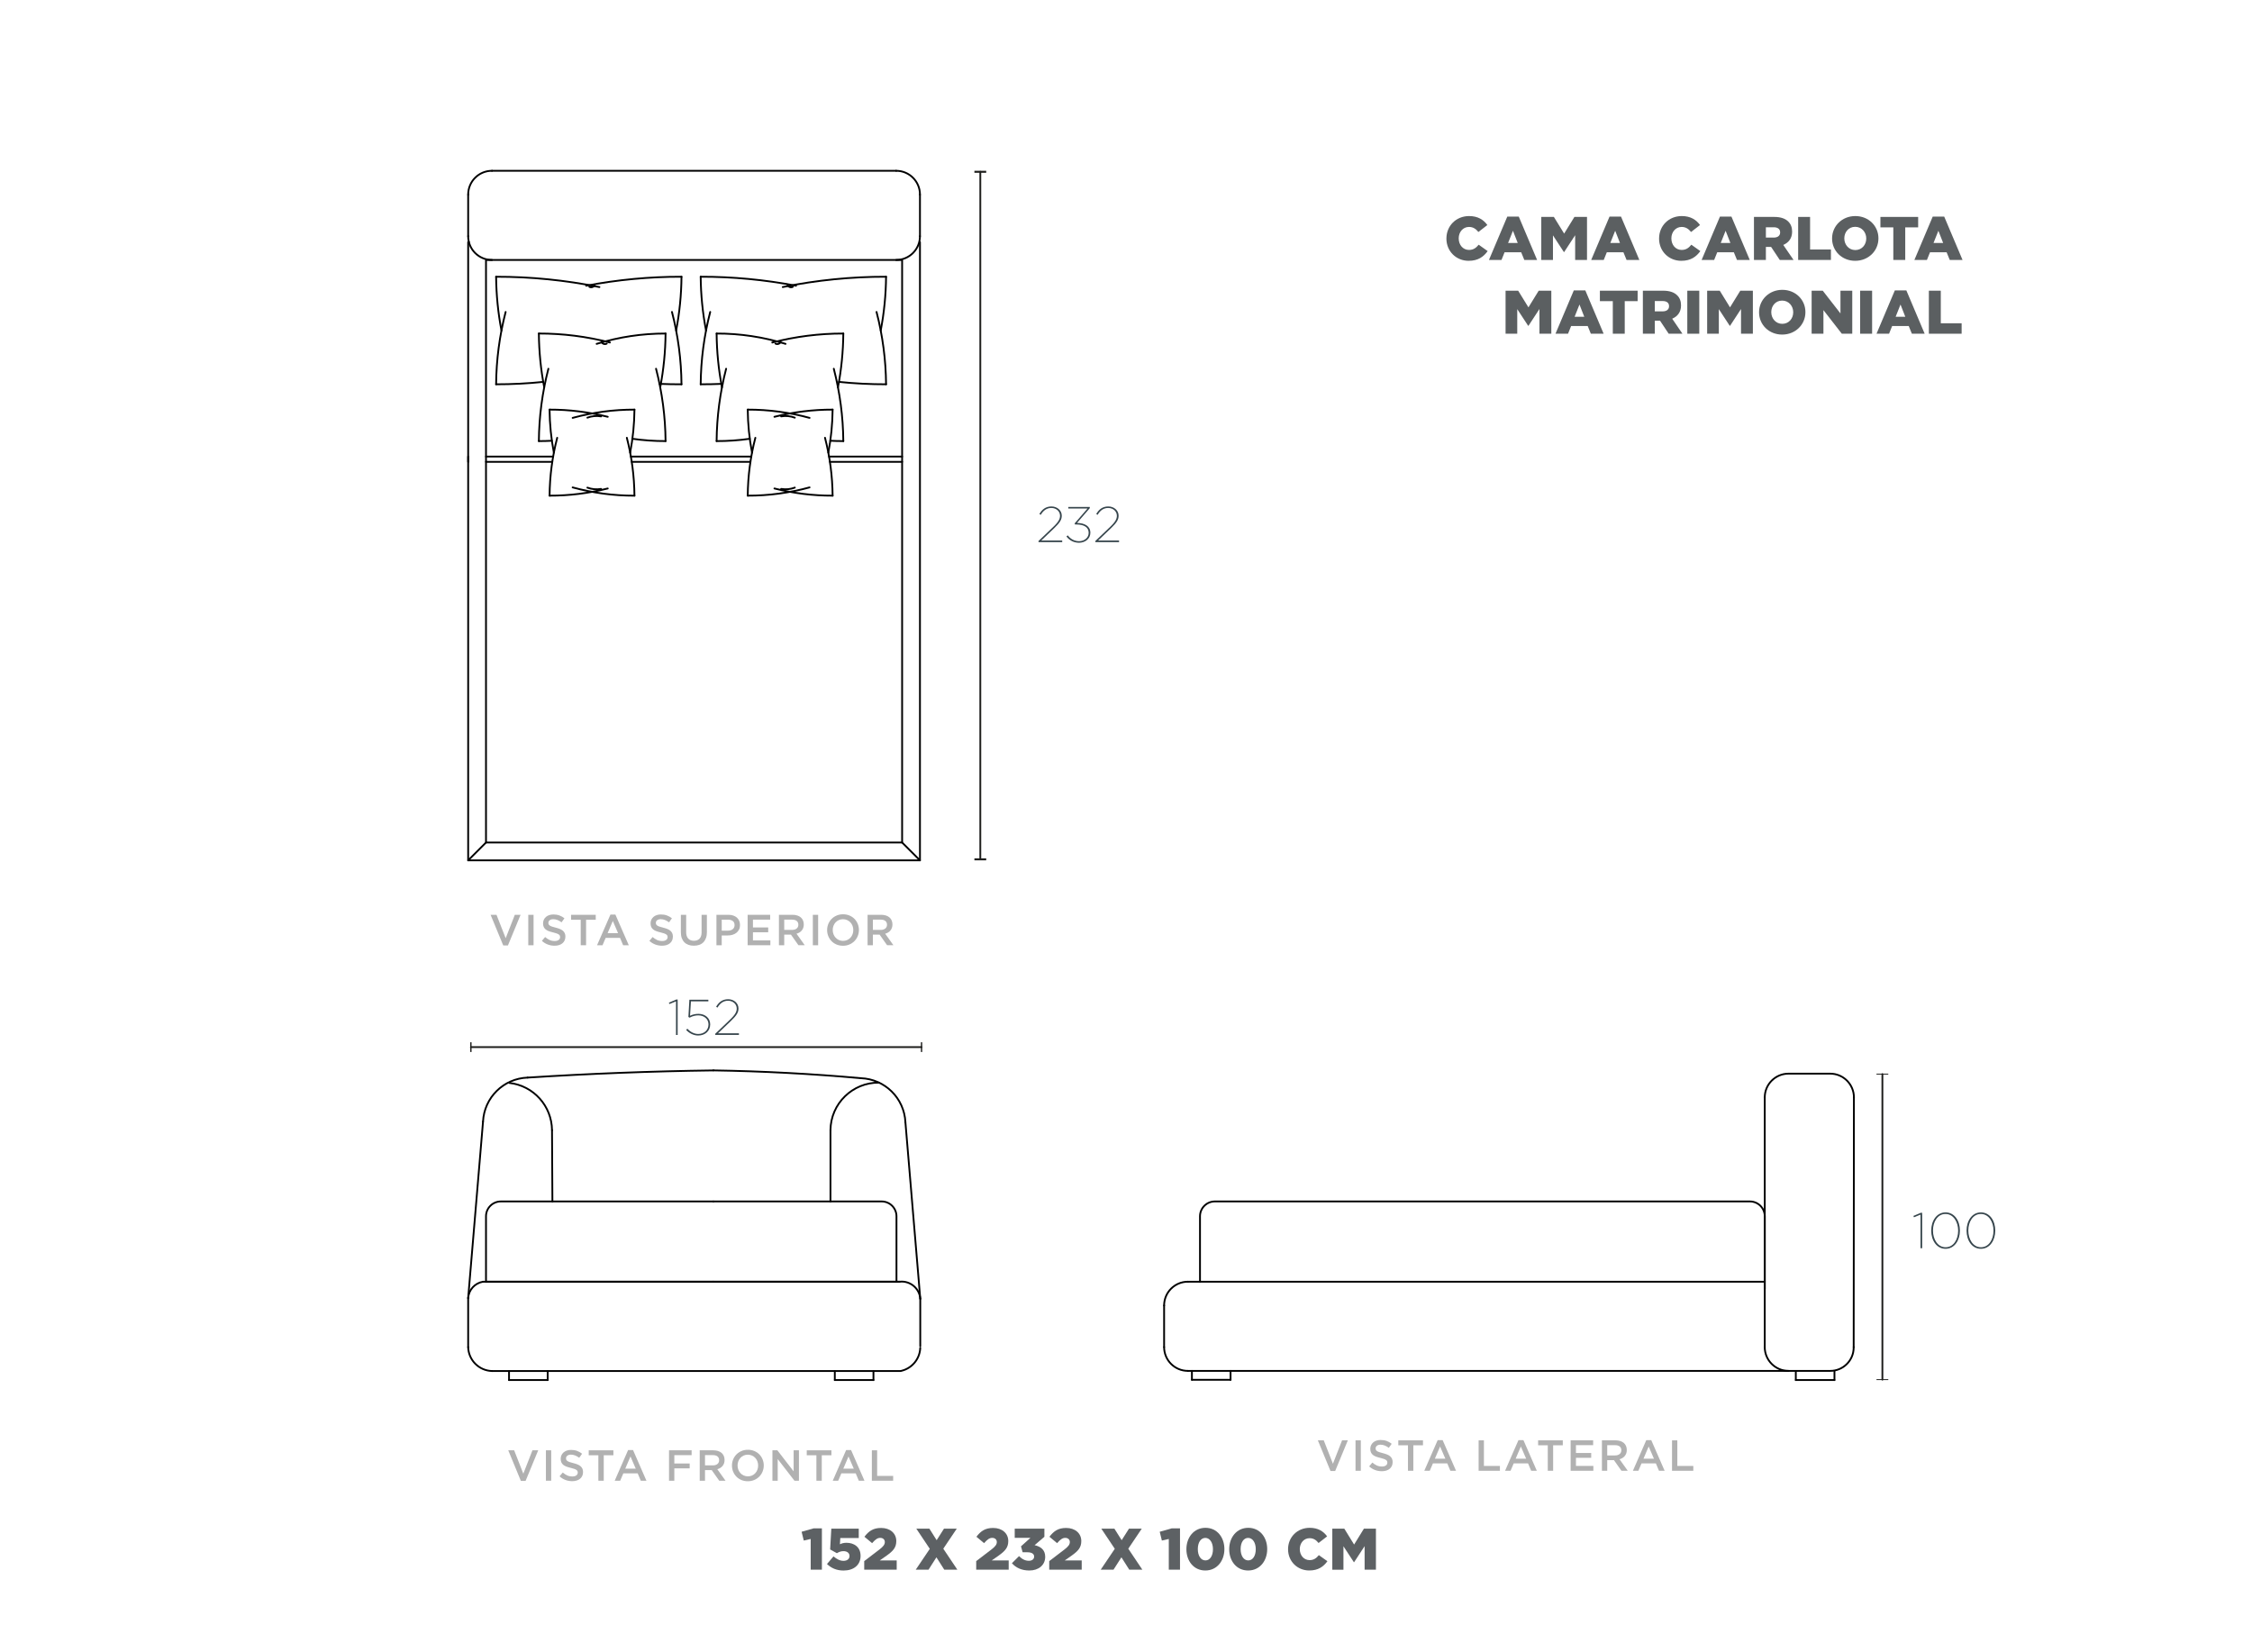 <?xml version="1.0" encoding="UTF-8"?>
<svg id="bien" xmlns="http://www.w3.org/2000/svg" viewBox="0 0 1249.99 917.01">
  <defs>
    <style>
      .cls-1 {
        fill: #b1b1b1;
      }

      .cls-2 {
        stroke: #1d1d1b;
      }

      .cls-2, .cls-3 {
        fill: none;
        stroke-linecap: round;
        stroke-linejoin: round;
      }

      .cls-4 {
        fill: #36454c;
      }

      .cls-5 {
        isolation: isolate;
      }

      .cls-3 {
        stroke: #000;
      }

      .cls-6 {
        fill: #1d1d1b;
      }

      .cls-7 {
        fill: #5d6164;
      }

      .cls-8 {
        fill: #5b5f61;
      }
    </style>
  </defs>
  <g>
    <path class="cls-8" d="M802.85,132.42v-.07c0-6.96,5.36-12.42,12.59-12.42,4.88,0,8.02,2.05,10.13,4.98l-4.98,3.86c-1.36-1.71-2.93-2.8-5.22-2.8-3.34,0-5.7,2.83-5.7,6.31v.07c0,3.58,2.36,6.38,5.7,6.38,2.49,0,3.96-1.16,5.39-2.9l4.98,3.55c-2.25,3.11-5.29,5.39-10.58,5.39-6.82,0-12.32-5.22-12.32-12.35Z"/>
    <path class="cls-8" d="M836.63,120.24h6.38l10.17,24.05h-7.1l-1.74-4.27h-9.21l-1.71,4.27h-6.96l10.17-24.05ZM842.43,134.88l-2.66-6.79-2.7,6.79h5.36Z"/>
    <path class="cls-8" d="M855.5,120.41h6.99l5.7,9.25,5.7-9.25h6.99v23.88h-6.58v-13.72l-6.11,9.35h-.14l-6.07-9.28v13.65h-6.48v-23.88Z"/>
    <path class="cls-8" d="M893.38,120.24h6.38l10.17,24.05h-7.1l-1.74-4.27h-9.21l-1.71,4.27h-6.96l10.17-24.05ZM899.18,134.88l-2.66-6.79-2.7,6.79h5.36Z"/>
    <path class="cls-8" d="M920.89,132.42v-.07c0-6.96,5.36-12.42,12.59-12.42,4.88,0,8.02,2.05,10.13,4.98l-4.98,3.86c-1.37-1.71-2.93-2.8-5.22-2.8-3.34,0-5.7,2.83-5.7,6.31v.07c0,3.58,2.35,6.38,5.7,6.38,2.49,0,3.96-1.16,5.39-2.9l4.98,3.55c-2.25,3.11-5.29,5.39-10.58,5.39-6.82,0-12.32-5.22-12.32-12.35Z"/>
    <path class="cls-8" d="M954.67,120.24h6.38l10.17,24.05h-7.1l-1.74-4.27h-9.21l-1.71,4.27h-6.96l10.17-24.05ZM960.47,134.88l-2.66-6.79-2.7,6.79h5.36Z"/>
    <path class="cls-8" d="M973.54,120.41h11.29c3.65,0,6.18.96,7.78,2.59,1.4,1.37,2.12,3.21,2.12,5.56v.07c0,3.65-1.95,6.07-4.91,7.33l5.7,8.33h-7.64l-4.81-7.23h-2.9v7.23h-6.62v-23.88ZM984.53,131.88c2.25,0,3.55-1.09,3.55-2.83v-.07c0-1.88-1.37-2.83-3.58-2.83h-4.33v5.73h4.37Z"/>
    <path class="cls-8" d="M998.08,120.41h6.62v18.08h11.57v5.8h-18.19v-23.88Z"/>
    <path class="cls-8" d="M1016.91,132.42v-.07c0-6.86,5.53-12.42,12.9-12.42s12.83,5.49,12.83,12.35v.07c0,6.86-5.53,12.42-12.9,12.42s-12.83-5.49-12.83-12.35ZM1035.88,132.42v-.07c0-3.45-2.49-6.45-6.14-6.45s-6.04,2.93-6.04,6.38v.07c0,3.45,2.49,6.45,6.11,6.45s6.07-2.93,6.07-6.38Z"/>
    <path class="cls-8" d="M1050.9,126.21h-7.16v-5.8h20.95v5.8h-7.17v18.08h-6.62v-18.08Z"/>
    <path class="cls-8" d="M1072.77,120.24h6.38l10.17,24.05h-7.1l-1.74-4.27h-9.21l-1.71,4.27h-6.96l10.17-24.05ZM1078.57,134.88l-2.66-6.79-2.7,6.79h5.36Z"/>
    <path class="cls-8" d="M835.68,161.36h6.99l5.7,9.25,5.7-9.25h7v23.88h-6.59v-13.72l-6.11,9.35h-.14l-6.07-9.28v13.65h-6.48v-23.88Z"/>
    <path class="cls-8" d="M873.56,161.19h6.38l10.17,24.05h-7.1l-1.74-4.27h-9.21l-1.71,4.27h-6.96l10.17-24.05ZM879.36,175.83l-2.66-6.79-2.7,6.79h5.36Z"/>
    <path class="cls-8" d="M895.19,167.16h-7.16v-5.8h20.95v5.8h-7.16v18.08h-6.62v-18.08Z"/>
    <path class="cls-8" d="M911.88,161.36h11.29c3.65,0,6.18.96,7.78,2.59,1.4,1.37,2.12,3.21,2.12,5.56v.07c0,3.65-1.95,6.07-4.91,7.33l5.7,8.33h-7.64l-4.81-7.23h-2.9v7.23h-6.62v-23.88ZM922.87,172.83c2.25,0,3.55-1.09,3.55-2.83v-.07c0-1.88-1.37-2.83-3.58-2.83h-4.33v5.73h4.37Z"/>
    <path class="cls-8" d="M936.55,161.36h6.65v23.88h-6.65v-23.88Z"/>
    <path class="cls-8" d="M947.57,161.36h6.99l5.7,9.25,5.7-9.25h6.99v23.88h-6.58v-13.72l-6.11,9.35h-.14l-6.07-9.28v13.65h-6.48v-23.88Z"/>
    <path class="cls-8" d="M976.38,173.37v-.07c0-6.86,5.53-12.42,12.9-12.42s12.83,5.49,12.83,12.35v.07c0,6.86-5.53,12.42-12.9,12.42s-12.83-5.49-12.83-12.35ZM995.34,173.37v-.07c0-3.45-2.49-6.45-6.14-6.45s-6.04,2.93-6.04,6.38v.07c0,3.45,2.49,6.45,6.11,6.45s6.07-2.93,6.07-6.38Z"/>
    <path class="cls-8" d="M1005.55,161.36h6.18l9.83,12.62v-12.62h6.55v23.88h-5.8l-10.2-13.1v13.1h-6.55v-23.88Z"/>
    <path class="cls-8" d="M1032.48,161.36h6.65v23.88h-6.65v-23.88Z"/>
    <path class="cls-8" d="M1051.75,161.19h6.38l10.17,24.05h-7.1l-1.74-4.27h-9.21l-1.71,4.27h-6.96l10.17-24.05ZM1057.55,175.83l-2.66-6.79-2.7,6.79h5.36Z"/>
    <path class="cls-8" d="M1070.63,161.36h6.62v18.08h11.57v5.8h-18.19v-23.88Z"/>
  </g>
  <g>
    <path class="cls-1" d="M285.74,507.8h3.21l-7.02,17.01h-2.6l-7.02-17.01h3.28l5.09,12.98,5.07-12.98Z"/>
    <path class="cls-1" d="M296.16,507.8v16.89h-2.94v-16.89h2.94Z"/>
    <path class="cls-1" d="M304.55,513.08c.11.24.32.47.62.68s.71.4,1.23.58c.52.18,1.19.36,1.99.56.89.22,1.67.47,2.36.75.69.27,1.25.61,1.7,1,.45.39.79.85,1.03,1.38.23.52.35,1.14.35,1.85,0,.8-.15,1.52-.44,2.15s-.71,1.16-1.23,1.59c-.53.43-1.16.76-1.9.99-.74.22-1.55.34-2.43.34-1.3,0-2.55-.22-3.74-.66-1.19-.44-2.29-1.12-3.3-2.04l1.78-2.12c.82.71,1.65,1.25,2.48,1.63.84.38,1.79.57,2.85.57.92,0,1.64-.19,2.18-.58.54-.39.81-.91.81-1.57,0-.31-.05-.58-.16-.82s-.3-.46-.58-.66c-.28-.2-.67-.39-1.16-.57-.49-.18-1.13-.36-1.92-.55-.9-.21-1.7-.44-2.41-.7-.7-.26-1.29-.58-1.77-.96-.48-.39-.84-.85-1.09-1.4-.25-.55-.37-1.21-.37-2,0-.74.14-1.41.43-2.01.29-.6.68-1.12,1.19-1.56.5-.43,1.11-.77,1.81-1,.71-.23,1.48-.35,2.31-.35,1.24,0,2.35.18,3.34.54.99.36,1.92.89,2.79,1.58l-1.59,2.24c-.77-.56-1.54-.99-2.29-1.29-.76-.3-1.52-.45-2.29-.45-.87,0-1.54.2-2.03.59s-.72.87-.72,1.44c0,.34.06.63.17.87Z"/>
    <path class="cls-1" d="M325.32,524.68h-2.99v-14.14h-5.36v-2.75h13.7v2.75h-5.36v14.14Z"/>
    <path class="cls-1" d="M349.01,524.68h-3.14l-1.71-4.08h-7.98l-1.74,4.08h-3.04l7.43-17.01h2.75l7.43,17.01ZM340.15,511.22l-2.89,6.75h5.81l-2.92-6.75Z"/>
    <path class="cls-1" d="M364.2,513.08c.11.24.32.47.62.68s.71.4,1.23.58c.52.18,1.19.36,1.99.56.89.22,1.67.47,2.36.75.69.27,1.25.61,1.71,1,.45.39.79.85,1.03,1.38s.35,1.14.35,1.85c0,.8-.15,1.52-.44,2.15s-.71,1.16-1.23,1.59c-.53.43-1.16.76-1.9.99-.74.22-1.55.34-2.43.34-1.3,0-2.55-.22-3.74-.66-1.19-.44-2.29-1.12-3.3-2.04l1.79-2.12c.82.71,1.65,1.25,2.48,1.63.84.38,1.78.57,2.85.57.92,0,1.64-.19,2.18-.58.54-.39.81-.91.81-1.57,0-.31-.05-.58-.16-.82-.1-.24-.3-.46-.58-.66-.28-.2-.67-.39-1.16-.57-.49-.18-1.13-.36-1.92-.55-.9-.21-1.7-.44-2.41-.7-.7-.26-1.29-.58-1.77-.96-.48-.39-.84-.85-1.09-1.4s-.37-1.21-.37-2c0-.74.14-1.41.43-2.01s.68-1.12,1.18-1.56c.5-.43,1.11-.77,1.81-1,.71-.23,1.48-.35,2.31-.35,1.24,0,2.35.18,3.34.54s1.92.89,2.79,1.58l-1.59,2.24c-.77-.56-1.54-.99-2.29-1.29s-1.52-.45-2.29-.45c-.87,0-1.54.2-2.03.59s-.72.87-.72,1.44c0,.34.06.63.17.87Z"/>
    <path class="cls-1" d="M392.38,517.37c0,1.25-.17,2.36-.52,3.3-.35.95-.83,1.74-1.46,2.38-.63.64-1.39,1.11-2.28,1.42-.89.31-1.89.47-3,.47s-2.08-.16-2.97-.47c-.88-.31-1.64-.78-2.27-1.41-.63-.63-1.11-1.4-1.45-2.33-.34-.92-.51-2-.51-3.22v-9.72h2.94v9.6c0,1.58.38,2.77,1.14,3.59.76.82,1.81,1.23,3.15,1.23s2.37-.39,3.13-1.18c.76-.79,1.14-1.96,1.14-3.52v-9.72h2.94v9.58Z"/>
    <path class="cls-1" d="M410.2,515.97c-.35.72-.84,1.33-1.45,1.81-.61.48-1.33.85-2.15,1.1-.82.25-1.7.37-2.64.37h-3.36v5.43h-2.94v-16.89h6.66c.98,0,1.87.13,2.67.4.8.27,1.47.65,2.03,1.15.56.5.98,1.09,1.28,1.78.3.69.45,1.47.45,2.34,0,.95-.18,1.79-.53,2.51ZM406.73,511.24c-.66-.51-1.55-.76-2.66-.76h-3.46v6.1h3.46c1.13,0,2.02-.28,2.68-.84s.98-1.3.98-2.22c0-1.02-.33-1.78-.99-2.29Z"/>
    <path class="cls-1" d="M427.48,510.47h-9.55v4.34h8.47v2.68h-8.47v4.51h9.67v2.68h-12.62v-16.89h12.5v2.68Z"/>
    <path class="cls-1" d="M443.18,524.68l-4.16-5.89h-3.73v5.89h-2.94v-16.89h7.53c.96,0,1.84.12,2.62.37.78.25,1.44.6,1.98,1.06.54.46.95,1.02,1.24,1.69.29.67.43,1.41.43,2.23,0,.71-.1,1.34-.3,1.89-.2.56-.48,1.05-.83,1.47-.35.43-.78.79-1.27,1.09-.49.3-1.03.53-1.63.69l4.56,6.39h-3.5ZM442.21,511.19c-.61-.48-1.48-.71-2.59-.71h-4.33v5.69h4.36c1.06,0,1.91-.26,2.54-.77.63-.52.94-1.21.94-2.08,0-.94-.31-1.64-.92-2.12Z"/>
    <path class="cls-1" d="M454.11,507.8v16.89h-2.94v-16.89h2.94Z"/>
    <path class="cls-1" d="M476.1,519.59c-.43,1.06-1.05,1.99-1.83,2.79-.79.8-1.72,1.43-2.8,1.89-1.08.47-2.27.7-3.57.7s-2.49-.23-3.57-.69c-1.08-.46-2-1.08-2.77-1.87-.77-.79-1.38-1.71-1.81-2.77-.43-1.06-.65-2.19-.65-3.38s.22-2.32.65-3.38c.43-1.06,1.05-1.99,1.83-2.79.79-.8,1.72-1.43,2.8-1.89,1.08-.47,2.27-.7,3.57-.7s2.49.23,3.57.69c1.08.46,2,1.08,2.77,1.87.77.79,1.38,1.71,1.81,2.77.43,1.06.65,2.19.65,3.38s-.22,2.32-.65,3.38ZM473.22,513.94c-.28-.73-.68-1.37-1.18-1.92-.51-.55-1.11-.98-1.82-1.3-.71-.32-1.48-.48-2.32-.48s-1.6.16-2.3.47c-.7.31-1.3.74-1.8,1.28-.5.54-.89,1.17-1.17,1.91-.28.73-.42,1.51-.42,2.33s.14,1.6.42,2.33c.28.73.68,1.37,1.18,1.92.51.55,1.11.98,1.82,1.3.71.32,1.48.48,2.31.48s1.61-.16,2.3-.47c.7-.31,1.3-.74,1.8-1.28.5-.54.89-1.17,1.17-1.91.28-.73.42-1.51.42-2.33s-.14-1.6-.42-2.33Z"/>
    <path class="cls-1" d="M492.39,524.68l-4.16-5.89h-3.73v5.89h-2.94v-16.89h7.53c.96,0,1.84.12,2.62.37.78.25,1.44.6,1.98,1.06.54.46.95,1.02,1.24,1.69.29.67.43,1.41.43,2.23,0,.71-.1,1.34-.3,1.89-.2.56-.48,1.05-.83,1.47-.35.43-.78.79-1.27,1.09-.49.3-1.03.53-1.63.69l4.56,6.39h-3.5ZM491.42,511.19c-.61-.48-1.48-.71-2.59-.71h-4.33v5.69h4.36c1.06,0,1.91-.26,2.54-.77.63-.52.94-1.21.94-2.08,0-.94-.31-1.64-.92-2.12Z"/>
  </g>
  <g>
    <path class="cls-1" d="M744.91,799.51h3.21l-7.02,17.01h-2.6l-7.02-17.01h3.28l5.09,12.98,5.07-12.98Z"/>
    <path class="cls-1" d="M755.33,799.51v16.89h-2.94v-16.89h2.94Z"/>
    <path class="cls-1" d="M763.72,804.79c.11.24.32.47.62.68.3.21.71.4,1.23.58.52.18,1.19.36,1.99.56.89.23,1.67.47,2.36.75s1.25.61,1.7,1,.79.85,1.03,1.37c.23.52.35,1.14.35,1.85,0,.8-.15,1.52-.44,2.15s-.71,1.16-1.23,1.59c-.53.43-1.16.76-1.9.99-.74.22-1.55.34-2.43.34-1.3,0-2.55-.22-3.74-.66-1.19-.44-2.29-1.12-3.3-2.04l1.78-2.12c.82.71,1.65,1.25,2.48,1.63.84.38,1.79.57,2.85.57.92,0,1.64-.19,2.18-.58.54-.39.81-.91.81-1.57,0-.31-.05-.58-.16-.82-.1-.24-.3-.46-.58-.66-.28-.2-.67-.39-1.16-.57s-1.13-.36-1.92-.56c-.9-.21-1.7-.44-2.41-.7-.7-.26-1.29-.58-1.77-.96-.48-.39-.84-.85-1.09-1.4s-.37-1.21-.37-2c0-.74.14-1.41.43-2.01.29-.6.68-1.12,1.19-1.55.5-.43,1.11-.77,1.81-1,.71-.23,1.48-.35,2.31-.35,1.24,0,2.35.18,3.34.54.99.36,1.92.89,2.79,1.58l-1.59,2.24c-.77-.56-1.54-.99-2.29-1.29-.76-.3-1.52-.45-2.29-.45-.87,0-1.54.2-2.03.59s-.72.87-.72,1.44c0,.34.06.63.17.87Z"/>
    <path class="cls-1" d="M784.49,816.39h-2.99v-14.14h-5.36v-2.75h13.7v2.75h-5.36v14.14Z"/>
    <path class="cls-1" d="M808.18,816.39h-3.14l-1.71-4.08h-7.98l-1.74,4.08h-3.04l7.43-17.01h2.75l7.43,17.01ZM799.33,802.93l-2.89,6.75h5.81l-2.92-6.75Z"/>
    <path class="cls-1" d="M820.72,799.51h2.94v14.21h8.88v2.68h-11.82v-16.89Z"/>
    <path class="cls-1" d="M853.02,816.39h-3.14l-1.71-4.08h-7.98l-1.74,4.08h-3.04l7.43-17.01h2.75l7.43,17.01ZM844.17,802.93l-2.89,6.75h5.81l-2.92-6.75Z"/>
    <path class="cls-1" d="M862.09,816.39h-2.99v-14.14h-5.36v-2.75h13.7v2.75h-5.36v14.14Z"/>
    <path class="cls-1" d="M884.29,802.18h-9.55v4.34h8.47v2.68h-8.47v4.51h9.67v2.68h-12.62v-16.89h12.5v2.68Z"/>
    <path class="cls-1" d="M899.99,816.39l-4.16-5.89h-3.73v5.89h-2.94v-16.89h7.53c.96,0,1.84.12,2.62.37.78.25,1.44.6,1.98,1.06.54.46.95,1.02,1.24,1.69.29.67.43,1.41.43,2.23,0,.71-.1,1.34-.3,1.89-.2.56-.48,1.05-.83,1.47-.35.43-.78.79-1.27,1.09-.49.3-1.03.53-1.63.69l4.56,6.39h-3.5ZM899.02,802.9c-.61-.48-1.48-.71-2.59-.71h-4.33v5.69h4.36c1.06,0,1.91-.26,2.54-.78.63-.52.94-1.21.94-2.08,0-.94-.31-1.64-.92-2.12Z"/>
    <path class="cls-1" d="M923.97,816.39h-3.14l-1.71-4.08h-7.98l-1.74,4.08h-3.04l7.43-17.01h2.75l7.43,17.01ZM915.11,802.93l-2.89,6.75h5.81l-2.92-6.75Z"/>
    <path class="cls-1" d="M928.07,799.51h2.94v14.21h8.88v2.68h-11.82v-16.89Z"/>
  </g>
  <g>
    <path class="cls-1" d="M295.53,805.03h3.21l-7.02,17.01h-2.6l-7.02-17.01h3.28l5.09,12.98,5.07-12.98Z"/>
    <path class="cls-1" d="M305.95,805.03v16.88h-2.94v-16.88h2.94Z"/>
    <path class="cls-1" d="M314.35,810.31c.11.24.32.47.62.68s.71.4,1.23.58,1.19.36,1.99.56c.89.22,1.67.47,2.36.75.69.27,1.25.61,1.7,1,.45.39.79.85,1.03,1.38.23.52.35,1.14.35,1.84,0,.81-.15,1.52-.44,2.15-.3.63-.71,1.16-1.23,1.59-.53.43-1.16.76-1.9.99-.74.22-1.55.34-2.43.34-1.3,0-2.55-.22-3.74-.66s-2.29-1.12-3.3-2.04l1.78-2.12c.82.71,1.65,1.25,2.48,1.63s1.79.57,2.85.57c.92,0,1.64-.19,2.18-.58s.81-.91.81-1.57c0-.31-.05-.58-.16-.82-.1-.24-.3-.46-.58-.66s-.67-.39-1.16-.57-1.13-.36-1.92-.55c-.9-.21-1.7-.44-2.41-.7-.7-.26-1.29-.58-1.77-.96-.48-.39-.84-.85-1.09-1.4s-.37-1.21-.37-2c0-.74.14-1.41.43-2.01.29-.6.68-1.12,1.19-1.56.5-.43,1.11-.77,1.81-1s1.48-.35,2.31-.35c1.24,0,2.35.18,3.34.54.99.36,1.92.89,2.79,1.58l-1.59,2.24c-.77-.56-1.54-.99-2.29-1.29-.76-.3-1.52-.45-2.29-.45-.87,0-1.54.2-2.03.59s-.72.87-.72,1.44c0,.34.06.63.17.87Z"/>
    <path class="cls-1" d="M335.12,821.92h-2.99v-14.13h-5.36v-2.75h13.7v2.75h-5.36v14.13Z"/>
    <path class="cls-1" d="M358.81,821.92h-3.14l-1.71-4.08h-7.98l-1.74,4.08h-3.04l7.43-17.01h2.75l7.43,17.01ZM349.95,808.46l-2.89,6.75h5.81l-2.92-6.75Z"/>
    <path class="cls-1" d="M383.89,807.71h-9.6v4.66h8.52v2.68h-8.52v6.87h-2.94v-16.88h12.54v2.68Z"/>
    <path class="cls-1" d="M399.21,821.92l-4.16-5.89h-3.73v5.89h-2.94v-16.88h7.53c.96,0,1.84.12,2.62.37s1.44.6,1.98,1.06c.54.46.95,1.02,1.24,1.69.29.67.43,1.41.43,2.23,0,.71-.1,1.34-.3,1.89s-.48,1.05-.83,1.47c-.35.43-.78.79-1.27,1.09-.49.3-1.03.53-1.63.69l4.56,6.39h-3.5ZM398.24,808.42c-.61-.48-1.48-.71-2.59-.71h-4.33v5.69h4.36c1.06,0,1.91-.26,2.54-.77.63-.52.94-1.21.94-2.08,0-.94-.31-1.64-.92-2.12Z"/>
    <path class="cls-1" d="M423.28,816.83c-.43,1.06-1.05,1.99-1.83,2.79-.79.8-1.72,1.43-2.8,1.89-1.08.47-2.27.7-3.57.7s-2.49-.23-3.57-.69c-1.08-.46-2-1.08-2.77-1.87-.77-.79-1.38-1.71-1.81-2.77-.43-1.06-.65-2.19-.65-3.38s.22-2.32.65-3.38c.43-1.06,1.05-1.99,1.83-2.79.79-.8,1.72-1.43,2.8-1.89,1.08-.47,2.27-.7,3.57-.7s2.49.23,3.57.69c1.08.46,2,1.08,2.77,1.87s1.38,1.71,1.81,2.77c.43,1.06.65,2.19.65,3.38s-.22,2.32-.65,3.38ZM420.4,811.17c-.28-.73-.68-1.37-1.18-1.92-.51-.55-1.11-.98-1.82-1.3-.71-.32-1.48-.48-2.32-.48s-1.6.16-2.3.47c-.7.31-1.3.74-1.8,1.28-.5.54-.89,1.17-1.17,1.91-.28.73-.42,1.51-.42,2.33s.14,1.6.42,2.33c.28.73.68,1.37,1.18,1.92.51.55,1.11.98,1.82,1.3.71.32,1.48.48,2.31.48s1.61-.16,2.3-.47c.7-.31,1.3-.74,1.8-1.28.5-.54.89-1.17,1.17-1.91.28-.73.42-1.51.42-2.33s-.14-1.6-.42-2.33Z"/>
    <path class="cls-1" d="M440.51,805.03h2.94v16.88h-2.48l-9.29-12.01v12.01h-2.94v-16.88h2.74l9.03,11.68v-11.68Z"/>
    <path class="cls-1" d="M456.14,821.92h-2.99v-14.13h-5.36v-2.75h13.7v2.75h-5.36v14.13Z"/>
    <path class="cls-1" d="M479.83,821.92h-3.14l-1.71-4.08h-7.98l-1.74,4.08h-3.04l7.43-17.01h2.75l7.43,17.01ZM470.97,808.46l-2.89,6.75h5.81l-2.92-6.75Z"/>
    <path class="cls-1" d="M483.93,805.03h2.94v14.21h8.88v2.68h-11.82v-16.88Z"/>
  </g>
  <g class="cls-5">
    <path class="cls-7" d="M449.98,854.25l-3.84.88-1.2-4.88,6.67-1.89h4.59v22.95h-6.22v-17.05Z"/>
    <path class="cls-7" d="M459.03,868.15l3.61-4.23c1.86,1.56,3.61,2.47,5.53,2.47,2.08,0,3.35-1.04,3.35-2.67v-.07c0-1.63-1.37-2.64-3.35-2.64-1.4,0-2.57.49-3.65,1.14l-3.74-2.08.65-11.55h15.23v5.21h-10.25l-.2,3.45c1.04-.49,2.12-.81,3.65-.81,4.1,0,7.81,2.28,7.81,7.23v.07c0,5.08-3.87,8.1-9.41,8.1-4.04,0-6.87-1.4-9.24-3.61Z"/>
    <path class="cls-7" d="M479.67,866.56l8.53-6.51c2.12-1.66,2.93-2.73,2.93-4.1s-1.01-2.31-2.54-2.31-2.73.88-4.52,2.93l-4.26-3.55c2.44-3.16,4.85-4.88,9.28-4.88,4.98,0,8.4,2.96,8.4,7.26v.06c0,3.65-1.89,5.53-5.27,7.97l-3.91,2.73h9.41v5.14h-18.03v-4.75Z"/>
    <path class="cls-7" d="M516.09,859.72l-7.49-11.2h7.26l4.04,6.41,4.07-6.41h7.1l-7.49,11.13,7.81,11.65h-7.26l-4.36-6.87-4.39,6.87h-7.09l7.81-11.59Z"/>
    <path class="cls-7" d="M541.83,866.56l8.53-6.51c2.12-1.66,2.93-2.73,2.93-4.1s-1.01-2.31-2.54-2.31-2.73.88-4.52,2.93l-4.26-3.55c2.44-3.16,4.85-4.88,9.28-4.88,4.98,0,8.4,2.96,8.4,7.26v.06c0,3.65-1.89,5.53-5.27,7.97l-3.91,2.73h9.41v5.14h-18.03v-4.75Z"/>
    <path class="cls-7" d="M561.66,867.73l3.97-3.97c1.63,1.66,3.35,2.6,5.44,2.6,1.79,0,2.93-.91,2.93-2.31v-.07c0-1.46-1.33-2.34-3.71-2.34h-2.67l-.91-3.29,5.24-4.72h-8.72v-5.11h16.47v4.52l-5.44,4.65c3.25.72,5.89,2.54,5.89,6.41v.07c0,4.62-3.71,7.58-8.79,7.58-4.39,0-7.49-1.59-9.7-4.04Z"/>
    <path class="cls-7" d="M582.36,866.56l8.53-6.51c2.12-1.66,2.93-2.73,2.93-4.1s-1.01-2.31-2.54-2.31-2.73.88-4.52,2.93l-4.26-3.55c2.44-3.16,4.85-4.88,9.28-4.88,4.98,0,8.4,2.96,8.4,7.26v.06c0,3.65-1.89,5.53-5.27,7.97l-3.91,2.73h9.41v5.14h-18.03v-4.75Z"/>
    <path class="cls-7" d="M618.78,859.72l-7.49-11.2h7.26l4.04,6.41,4.07-6.41h7.09l-7.49,11.13,7.81,11.65h-7.26l-4.36-6.87-4.39,6.87h-7.1l7.81-11.59Z"/>
    <path class="cls-7" d="M648.75,854.25l-3.84.88-1.2-4.88,6.67-1.89h4.59v22.95h-6.22v-17.05Z"/>
    <path class="cls-7" d="M658.52,859.98v-.07c0-6.44,4.1-11.85,10.58-11.85s10.51,5.34,10.51,11.78v.06c0,6.44-4.07,11.85-10.58,11.85s-10.51-5.34-10.51-11.78ZM673.26,859.98v-.07c0-3.61-1.72-6.25-4.23-6.25s-4.17,2.54-4.17,6.18v.06c0,3.65,1.69,6.25,4.23,6.25s4.17-2.57,4.17-6.18Z"/>
    <path class="cls-7" d="M682.28,859.98v-.07c0-6.44,4.1-11.85,10.58-11.85s10.51,5.34,10.51,11.78v.06c0,6.44-4.07,11.85-10.58,11.85s-10.51-5.34-10.51-11.78ZM697.02,859.98v-.07c0-3.61-1.72-6.25-4.23-6.25s-4.17,2.54-4.17,6.18v.06c0,3.65,1.69,6.25,4.23,6.25s4.17-2.57,4.17-6.18Z"/>
    <path class="cls-7" d="M714.95,859.98v-.07c0-6.64,5.11-11.85,12.01-11.85,4.65,0,7.65,1.95,9.67,4.75l-4.75,3.68c-1.3-1.63-2.8-2.67-4.98-2.67-3.19,0-5.44,2.7-5.44,6.02v.06c0,3.42,2.25,6.09,5.44,6.09,2.38,0,3.78-1.11,5.14-2.77l4.75,3.38c-2.15,2.96-5.04,5.14-10.09,5.14-6.51,0-11.75-4.98-11.75-11.78Z"/>
    <path class="cls-7" d="M739.5,848.53h6.67l5.44,8.82,5.44-8.82h6.67v22.78h-6.28v-13.08l-5.83,8.92h-.13l-5.79-8.85v13.02h-6.18v-22.78Z"/>
  </g>
  <g>
    <line class="cls-2" x1="261.37" y1="581.24" x2="511.51" y2="581.24"/>
    <rect class="cls-6" x="261.01" y="578.54" width=".73" height="5.4"/>
    <rect class="cls-6" x="511.15" y="578.54" width=".73" height="5.4"/>
  </g>
  <g class="cls-5">
    <path class="cls-4" d="M375.22,555.83l-3.65,1.48-.3-.75,4.14-1.76h.72v19.68h-.91v-18.64Z"/>
    <path class="cls-4" d="M380.85,571.68l.69-.67c1.49,1.67,3.68,2.93,6.03,2.93,3.34,0,5.69-2.23,5.69-5.27v-.06c0-2.96-2.43-5-5.69-5-1.63,0-3.23.42-4.81,1.28l-.66-.39.55-9.57h10.53v.89h-9.67l-.5,8.01c1.44-.7,2.9-1.06,4.67-1.06,3.7,0,6.52,2.34,6.52,5.8v.06c0,3.6-2.76,6.17-6.69,6.17-2.62,0-5.17-1.42-6.66-3.13Z"/>
    <path class="cls-4" d="M396.99,573.83l8.15-7.79c3.07-2.9,3.79-4.55,3.79-6.22,0-2.43-2.07-4.33-4.81-4.33s-4.53,1.54-5.88,3.82l-.75-.47c1.44-2.48,3.45-4.19,6.69-4.19s5.72,2.26,5.72,5.08v.06c0,2.09-.88,3.74-4.14,6.87l-7.24,6.92h11.63v.89h-13.15v-.64Z"/>
  </g>
  <g>
    <line class="cls-2" x1="544.13" y1="95.36" x2="544.13" y2="477"/>
    <rect class="cls-6" x="540.85" y="94.8" width="6.55" height="1.11"/>
    <rect class="cls-6" x="540.85" y="476.45" width="6.55" height="1.11"/>
  </g>
  <g class="cls-5">
    <path class="cls-4" d="M576.44,300.29l8.15-7.79c3.07-2.9,3.79-4.55,3.79-6.22,0-2.43-2.07-4.32-4.81-4.32s-4.53,1.54-5.89,3.82l-.75-.47c1.44-2.48,3.45-4.19,6.69-4.19s5.72,2.26,5.72,5.08v.05c0,2.09-.88,3.74-4.14,6.87l-7.24,6.92h11.63v.89h-13.15v-.64Z"/>
    <path class="cls-4" d="M591.94,297.78l.72-.62c1.46,1.95,3.62,3.24,6.3,3.24,2.87,0,5.31-1.9,5.31-4.61v-.06c0-3.18-2.79-4.6-6.74-4.6h-.8l-.28-.56,7.18-8.29h-10.67v-.89h11.94v.67l-7.1,8.21c4.34.08,7.41,1.79,7.41,5.44v.06c0,3.24-2.9,5.5-6.27,5.5-3.07,0-5.47-1.45-6.99-3.49Z"/>
    <path class="cls-4" d="M607.99,300.29l8.15-7.79c3.07-2.9,3.79-4.55,3.79-6.22,0-2.43-2.07-4.32-4.81-4.32s-4.53,1.54-5.89,3.82l-.75-.47c1.44-2.48,3.45-4.19,6.69-4.19s5.72,2.26,5.72,5.08v.05c0,2.09-.88,3.74-4.14,6.87l-7.24,6.92h11.63v.89h-13.15v-.64Z"/>
  </g>
  <g class="cls-5">
    <path class="cls-4" d="M1066,674.21l-3.65,1.48-.3-.75,4.14-1.76h.72v19.68h-.91v-18.64Z"/>
    <path class="cls-4" d="M1071.94,683.11v-.06c0-5.33,2.98-10.07,7.96-10.07s7.96,4.69,7.96,10.07v.06c0,5.33-2.98,10.07-7.96,10.07s-7.96-4.69-7.96-10.07ZM1086.89,683.14v-.05c0-4.8-2.63-9.24-7.02-9.24s-6.96,4.35-6.96,9.18v.06c0,4.8,2.62,9.24,7.02,9.24s6.96-4.38,6.96-9.18Z"/>
    <path class="cls-4" d="M1091.56,683.11v-.06c0-5.33,2.98-10.07,7.96-10.07s7.96,4.69,7.96,10.07v.06c0,5.33-2.98,10.07-7.96,10.07s-7.96-4.69-7.96-10.07ZM1106.51,683.14v-.05c0-4.8-2.63-9.24-7.02-9.24s-6.96,4.35-6.96,9.18v.06c0,4.8,2.62,9.24,7.02,9.24s6.96-4.38,6.96-9.18Z"/>
  </g>
  <g>
    <line class="cls-2" x1="1044.84" y1="596.21" x2="1044.84" y2="765.8"/>
    <rect class="cls-6" x="1041.56" y="595.96" width="6.55" height=".49"/>
    <rect class="cls-6" x="1041.56" y="765.55" width="6.55" height=".49"/>
  </g>
  <g id="LWPOLYLINE">
    <rect class="cls-3" x="269.76" y="144.3" width="230.97" height="323.36"/>
  </g>
  <g id="LWPOLYLINE-2" data-name="LWPOLYLINE">
    <polyline class="cls-3" points="510.63 134.4 510.63 477.56 259.86 477.56 259.86 134.4 260.28 134.4"/>
  </g>
  <g id="ARC">
    <path class="cls-3" d="M273.06,94.8c-7.29,0-13.2,5.91-13.2,13.2"/>
  </g>
  <g id="ARC-2" data-name="ARC">
    <path class="cls-3" d="M259.86,131.1c0,7.29,5.91,13.2,13.2,13.2"/>
  </g>
  <g id="LINE">
    <line class="cls-3" x1="259.86" y1="131.1" x2="259.86" y2="108"/>
  </g>
  <g id="ARC-3" data-name="ARC">
    <path class="cls-3" d="M510.63,108c0-7.29-5.91-13.2-13.2-13.2"/>
  </g>
  <g id="ARC-4" data-name="ARC">
    <path class="cls-3" d="M497.43,144.3c7.29,0,13.2-5.91,13.2-13.2"/>
  </g>
  <g id="LINE-2" data-name="LINE">
    <line class="cls-3" x1="510.63" y1="131.1" x2="510.63" y2="108"/>
  </g>
  <g id="LINE-3" data-name="LINE">
    <line class="cls-3" x1="273.06" y1="94.8" x2="497.43" y2="94.8"/>
  </g>
  <g id="LINE-4" data-name="LINE">
    <line class="cls-3" x1="259.86" y1="720.54" x2="259.86" y2="747.83"/>
  </g>
  <g id="LINE-5" data-name="LINE">
    <line class="cls-3" x1="268.11" y1="711.45" x2="395.97" y2="711.45"/>
  </g>
  <g id="ARC-5" data-name="ARC">
    <path class="cls-3" d="M306.4,627.36c-.13-13.46-10.26-24.71-23.63-26.24"/>
  </g>
  <g id="ARC-6" data-name="ARC">
    <path class="cls-3" d="M395.97,594.17c-34.4.45-68.78,1.78-103.11,3.98"/>
  </g>
  <g id="ARC-7" data-name="ARC">
    <path class="cls-3" d="M268.11,711.45c-4.52.75-7.94,4.51-8.25,9.09"/>
  </g>
  <g id="ARC-8" data-name="ARC">
    <path class="cls-3" d="M259.86,747.83c.23,7.19,6.01,12.97,13.2,13.2"/>
  </g>
  <g id="LWPOLYLINE-3" data-name="LWPOLYLINE">
    <path class="cls-3" d="M395.97,711.45h-126.21v-36.3c0-4.56,3.69-8.25,8.25-8.25h117.96"/>
  </g>
  <g id="LINE-6" data-name="LINE">
    <line class="cls-3" x1="306.4" y1="627.36" x2="306.62" y2="666.91"/>
  </g>
  <g id="LWPOLYLINE-4" data-name="LWPOLYLINE">
    <path class="cls-3" d="M1028.9,747.75c0,.11,0,.21,0,.32-.05,7.16-5.9,12.93-13.07,12.88h-23.1c-7.29,0-13.2-5.91-13.2-13.2"/>
  </g>
  <g id="LWPOLYLINE-5" data-name="LWPOLYLINE">
    <path class="cls-3" d="M979.54,609.16c0-7.29,5.91-13.2,13.2-13.2h23.1c7.29,0,13.2,5.91,13.2,13.2"/>
  </g>
  <g id="LWPOLYLINE-6" data-name="LWPOLYLINE">
    <path class="cls-3" d="M666.07,711.45v-36.3c0-4.56,3.69-8.25,8.25-8.25h296.97c4.56,0,8.25,3.69,8.25,8.25v40.42"/>
  </g>
  <g id="LINE-7" data-name="LINE">
    <line class="cls-3" x1="268.11" y1="622.56" x2="259.86" y2="720.54"/>
  </g>
  <g id="LINE-8" data-name="LINE">
    <line class="cls-3" x1="510.8" y1="720.88" x2="510.8" y2="747.2"/>
  </g>
  <g id="LINE-9" data-name="LINE">
    <line class="cls-3" x1="499.25" y1="711.45" x2="395.97" y2="711.45"/>
  </g>
  <g id="ARC-9" data-name="ARC">
    <path class="cls-3" d="M487.92,600.95c-14.72-.16-26.79,11.64-26.96,26.36,0,.02,0,.03,0,.05"/>
  </g>
  <g id="ARC-10" data-name="ARC">
    <path class="cls-3" d="M477.8,598.48c-27.22-2.45-54.51-3.89-81.83-4.32"/>
  </g>
  <g id="ARC-11" data-name="ARC">
    <path class="cls-3" d="M510.8,720.88c-.48-5.7-5.49-9.94-11.19-9.46-.12,0-.24.02-.36.04"/>
  </g>
  <g id="ARC-12" data-name="ARC">
    <path class="cls-3" d="M500.2,760.95c6.04-1.38,10.4-6.67,10.6-12.86"/>
  </g>
  <g id="LWPOLYLINE-7" data-name="LWPOLYLINE">
    <path class="cls-3" d="M395.97,711.45h101.63v-36.3c0-4.56-3.69-8.25-8.25-8.25h-93.38"/>
  </g>
  <g id="LINE-10" data-name="LINE">
    <line class="cls-3" x1="460.96" y1="627.36" x2="460.96" y2="666.91"/>
  </g>
  <g id="LINE-11" data-name="LINE">
    <line class="cls-3" x1="502.55" y1="622.9" x2="510.8" y2="720.88"/>
  </g>
  <g id="LINE-12" data-name="LINE">
    <line class="cls-3" x1="646.15" y1="724.65" x2="646.15" y2="747.75"/>
  </g>
  <g id="ARC-13" data-name="ARC">
    <path class="cls-3" d="M646.15,747.75c0,7.29,5.91,13.2,13.2,13.2"/>
  </g>
  <g id="ARC-14" data-name="ARC">
    <path class="cls-3" d="M659.35,711.45c-7.29,0-13.2,5.91-13.2,13.2"/>
  </g>
  <g id="LINE-13" data-name="LINE">
    <line class="cls-3" x1="497.6" y1="711.45" x2="499.25" y2="711.45"/>
  </g>
  <g id="LINE-14" data-name="LINE">
    <line class="cls-3" x1="659.35" y1="711.45" x2="979.54" y2="711.45"/>
  </g>
  <g id="LINE-15" data-name="LINE">
    <line class="cls-3" x1="273.06" y1="761.03" x2="499.83" y2="761.03"/>
  </g>
  <g id="LINE-16" data-name="LINE">
    <line class="cls-3" x1="979.54" y1="609.16" x2="979.54" y2="747.75"/>
  </g>
  <g id="LINE-17" data-name="LINE">
    <line class="cls-3" x1="1029.03" y1="609.16" x2="1028.9" y2="747.75"/>
  </g>
  <g id="LINE-18" data-name="LINE">
    <line class="cls-3" x1="659.35" y1="760.95" x2="992.74" y2="760.95"/>
  </g>
  <g id="ARC-15" data-name="ARC">
    <path class="cls-3" d="M292.86,598.15c-13.34.47-24.1,11.08-24.75,24.42"/>
  </g>
  <g id="ARC-16" data-name="ARC">
    <path class="cls-3" d="M502.55,622.9c-.65-13.34-11.4-23.95-24.75-24.42"/>
  </g>
  <g id="LINE-19" data-name="LINE">
    <line class="cls-3" x1="269.76" y1="711.45" x2="498.43" y2="711.45"/>
  </g>
  <g id="LINE-20" data-name="LINE">
    <line class="cls-3" x1="303.99" y1="766.04" x2="282.54" y2="766.04"/>
  </g>
  <g id="LINE-21" data-name="LINE">
    <line class="cls-3" x1="282.54" y1="761.1" x2="282.54" y2="766.04"/>
  </g>
  <g id="LINE-22" data-name="LINE">
    <line class="cls-3" x1="303.99" y1="761.1" x2="303.99" y2="766.04"/>
  </g>
  <g id="LINE-23" data-name="LINE">
    <line class="cls-3" x1="463.37" y1="766.04" x2="484.82" y2="766.04"/>
  </g>
  <g id="LINE-24" data-name="LINE">
    <line class="cls-3" x1="484.82" y1="761.1" x2="484.82" y2="766.04"/>
  </g>
  <g id="LINE-25" data-name="LINE">
    <line class="cls-3" x1="463.37" y1="761.1" x2="463.37" y2="766.04"/>
  </g>
  <g id="LINE-26" data-name="LINE">
    <line class="cls-3" x1="996.78" y1="766.04" x2="1018.23" y2="766.04"/>
  </g>
  <g id="LINE-27" data-name="LINE">
    <line class="cls-3" x1="1018.23" y1="761.1" x2="1018.23" y2="766.04"/>
  </g>
  <g id="LINE-28" data-name="LINE">
    <line class="cls-3" x1="996.78" y1="761.1" x2="996.78" y2="766.04"/>
  </g>
  <g id="LINE-29" data-name="LINE">
    <line class="cls-3" x1="661.58" y1="765.9" x2="683.03" y2="765.9"/>
  </g>
  <g id="LINE-30" data-name="LINE">
    <line class="cls-3" x1="683.03" y1="760.95" x2="683.03" y2="765.9"/>
  </g>
  <g id="LINE-31" data-name="LINE">
    <line class="cls-3" x1="661.58" y1="760.95" x2="661.58" y2="765.9"/>
  </g>
  <g id="LINE-32" data-name="LINE">
    <line class="cls-3" x1="259.86" y1="477.56" x2="269.76" y2="467.66"/>
  </g>
  <g id="LINE-33" data-name="LINE">
    <line class="cls-3" x1="500.73" y1="467.66" x2="510.63" y2="477.56"/>
  </g>
  <g id="ARC-17" data-name="ARC">
    <path class="cls-3" d="M462.15,227.37c-10.89-.02-21.74,1.32-32.3,3.99"/>
  </g>
  <g id="ARC-18" data-name="ARC">
    <path class="cls-3" d="M429.85,271.14c10.56,2.67,21.41,4.01,32.3,3.99"/>
  </g>
  <g id="ARC-19" data-name="ARC">
    <path class="cls-3" d="M419.27,243.01c-2.72,10.5-4.14,21.28-4.23,32.13"/>
  </g>
  <g id="ARC-20" data-name="ARC">
    <path class="cls-3" d="M415.04,227.37c.07,8.02.87,16.01,2.38,23.88"/>
  </g>
  <g id="ARC-21" data-name="ARC">
    <path class="cls-3" d="M449.35,231.96c-11.18-3.06-22.72-4.61-34.31-4.59"/>
  </g>
  <g id="ARC-22" data-name="ARC">
    <path class="cls-3" d="M441.16,231.84c-2.42-.91-5.05-1.16-7.6-.71"/>
  </g>
  <g id="ARC-23" data-name="ARC">
    <path class="cls-3" d="M415.04,275.13c11.59.02,23.13-1.52,34.31-4.59"/>
  </g>
  <g id="ARC-24" data-name="ARC">
    <path class="cls-3" d="M433.57,271.37c2.55.45,5.17.21,7.6-.71"/>
  </g>
  <g id="ARC-25" data-name="ARC">
    <path class="cls-3" d="M462.15,275.13c-.1-10.84-1.52-21.63-4.23-32.13"/>
  </g>
  <g id="ARC-26" data-name="ARC">
    <path class="cls-3" d="M459.77,251.25c1.51-7.87,2.31-15.87,2.38-23.88"/>
  </g>
  <g id="ARC-27" data-name="ARC">
    <path class="cls-3" d="M468.09,185.14c-13.31-.02-26.56,1.65-39.45,4.99"/>
  </g>
  <g id="ARC-28" data-name="ARC">
    <path class="cls-3" d="M460.87,244.65c2.41.13,4.82.19,7.23.19"/>
  </g>
  <g id="ARC-29" data-name="ARC">
    <path class="cls-3" d="M403.05,204.68c-3.4,13.12-5.17,26.61-5.29,40.16"/>
  </g>
  <g id="ARC-30" data-name="ARC">
    <path class="cls-3" d="M397.76,185.14c.09,10.02,1.08,20.01,2.97,29.85"/>
  </g>
  <g id="ARC-31" data-name="ARC">
    <path class="cls-3" d="M436.02,190.87c-12.39-3.82-25.29-5.76-38.26-5.73"/>
  </g>
  <g id="ARC-32" data-name="ARC">
    <path class="cls-3" d="M430.42,190.72c1,.56,2.27.2,2.83-.8.02-.03.03-.06.04-.08"/>
  </g>
  <g id="ARC-33" data-name="ARC">
    <path class="cls-3" d="M397.76,244.84c6.16.01,12.31-.42,18.41-1.29"/>
  </g>
  <g id="ARC-34" data-name="ARC">
    <path class="cls-3" d="M468.09,244.84c-.12-13.55-1.9-27.04-5.29-40.16"/>
  </g>
  <g id="ARC-35" data-name="ARC">
    <path class="cls-3" d="M465.12,214.99c1.89-9.84,2.88-19.83,2.97-29.85"/>
  </g>
  <g id="ARC-36" data-name="ARC">
    <path class="cls-3" d="M441.85,158.6c-17.44-3.34-35.16-5.01-52.92-4.99"/>
  </g>
  <g id="ARC-37" data-name="ARC">
    <path class="cls-3" d="M388.92,213.31c4.06,0,8.13-.08,12.19-.25"/>
  </g>
  <g id="ARC-38" data-name="ARC">
    <path class="cls-3" d="M491.82,213.31c-.12-13.55-1.9-27.04-5.29-40.16"/>
  </g>
  <g id="ARC-39" data-name="ARC">
    <path class="cls-3" d="M488.85,183.46c1.89-9.84,2.88-19.83,2.97-29.85"/>
  </g>
  <g id="ARC-40" data-name="ARC">
    <path class="cls-3" d="M491.82,153.61c-19.26-.03-38.47,1.89-57.35,5.73"/>
  </g>
  <g id="ARC-41" data-name="ARC">
    <path class="cls-3" d="M437.2,158.31c.51,1.03,1.76,1.44,2.79.93.03-.01.06-.03.08-.04"/>
  </g>
  <g id="ARC-42" data-name="ARC">
    <path class="cls-3" d="M465.67,211.98c8.69.9,17.42,1.34,26.15,1.33"/>
  </g>
  <g id="ARC-43" data-name="ARC">
    <path class="cls-3" d="M394.21,173.16c-3.4,13.12-5.17,26.61-5.29,40.16"/>
  </g>
  <g id="ARC-44" data-name="ARC">
    <path class="cls-3" d="M388.92,153.61c.09,10.02,1.08,20.01,2.97,29.85"/>
  </g>
  <g id="ARC-45" data-name="ARC">
    <path class="cls-3" d="M337.34,231.36c-10.56-2.67-21.41-4.01-32.3-3.99"/>
  </g>
  <g id="ARC-46" data-name="ARC">
    <path class="cls-3" d="M305.04,275.13c10.89.02,21.74-1.32,32.3-3.99"/>
  </g>
  <g id="ARC-47" data-name="ARC">
    <path class="cls-3" d="M352.16,275.13c-.1-10.84-1.52-21.63-4.23-32.13"/>
  </g>
  <g id="ARC-48" data-name="ARC">
    <path class="cls-3" d="M349.78,251.25c1.51-7.87,2.31-15.87,2.38-23.88"/>
  </g>
  <g id="ARC-49" data-name="ARC">
    <path class="cls-3" d="M352.16,227.37c-11.59-.02-23.13,1.52-34.31,4.59"/>
  </g>
  <g id="ARC-50" data-name="ARC">
    <path class="cls-3" d="M333.63,231.13c-2.55-.45-5.17-.21-7.6.71"/>
  </g>
  <g id="ARC-51" data-name="ARC">
    <path class="cls-3" d="M317.84,270.55c11.18,3.06,22.72,4.61,34.31,4.59"/>
  </g>
  <g id="ARC-52" data-name="ARC">
    <path class="cls-3" d="M326.03,270.67c2.42.91,5.05,1.16,7.6.71"/>
  </g>
  <g id="ARC-53" data-name="ARC">
    <path class="cls-3" d="M309.28,243.01c-2.72,10.5-4.14,21.28-4.23,32.13"/>
  </g>
  <g id="ARC-54" data-name="ARC">
    <path class="cls-3" d="M305.04,227.37c.07,8.02.87,16.01,2.38,23.88"/>
  </g>
  <g id="ARC-55" data-name="ARC">
    <path class="cls-3" d="M338.55,190.12c-12.88-3.33-26.14-5.01-39.45-4.99"/>
  </g>
  <g id="ARC-56" data-name="ARC">
    <path class="cls-3" d="M299.1,244.84c2.41,0,4.82-.06,7.23-.19"/>
  </g>
  <g id="ARC-57" data-name="ARC">
    <path class="cls-3" d="M369.43,244.84c-.12-13.55-1.9-27.04-5.29-40.16"/>
  </g>
  <g id="ARC-58" data-name="ARC">
    <path class="cls-3" d="M366.46,214.99c1.89-9.84,2.88-19.83,2.97-29.85"/>
  </g>
  <g id="ARC-59" data-name="ARC">
    <path class="cls-3" d="M369.43,185.14c-12.97-.02-25.87,1.91-38.26,5.73"/>
  </g>
  <g id="ARC-60" data-name="ARC">
    <path class="cls-3" d="M333.9,189.84c.51,1.03,1.76,1.44,2.79.93.03-.01.06-.03.08-.04"/>
  </g>
  <g id="ARC-61" data-name="ARC">
    <path class="cls-3" d="M351.02,243.55c6.1.87,12.25,1.3,18.41,1.29"/>
  </g>
  <g id="ARC-62" data-name="ARC">
    <path class="cls-3" d="M304.39,204.68c-3.4,13.12-5.17,26.61-5.29,40.16"/>
  </g>
  <g id="ARC-63" data-name="ARC">
    <path class="cls-3" d="M299.1,185.14c.09,10.02,1.08,20.01,2.97,29.85"/>
  </g>
  <g id="ARC-64" data-name="ARC">
    <path class="cls-3" d="M378.27,153.61c-17.76-.02-35.48,1.65-52.92,4.99"/>
  </g>
  <g id="ARC-65" data-name="ARC">
    <path class="cls-3" d="M366.08,213.07c4.06.17,8.12.25,12.19.25"/>
  </g>
  <g id="ARC-66" data-name="ARC">
    <path class="cls-3" d="M280.66,173.16c-3.4,13.12-5.17,26.61-5.29,40.16"/>
  </g>
  <g id="ARC-67" data-name="ARC">
    <path class="cls-3" d="M332.72,159.35c-18.87-3.84-38.09-5.76-57.35-5.73"/>
  </g>
  <g id="ARC-68" data-name="ARC">
    <path class="cls-3" d="M327.12,159.19c1,.56,2.27.2,2.83-.8.02-.03.03-.06.04-.08"/>
  </g>
  <g id="ARC-69" data-name="ARC">
    <path class="cls-3" d="M275.37,213.31c8.73.01,17.46-.43,26.15-1.33"/>
  </g>
  <g id="ARC-70" data-name="ARC">
    <path class="cls-3" d="M378.27,213.31c-.12-13.55-1.9-27.04-5.29-40.16"/>
  </g>
  <g id="ARC-71" data-name="ARC">
    <path class="cls-3" d="M375.3,183.46c1.89-9.84,2.88-19.83,2.97-29.85"/>
  </g>
  <g id="ARC-72" data-name="ARC">
    <path class="cls-3" d="M275.37,153.61c.09,10.02,1.08,20.01,2.97,29.85"/>
  </g>
  <g id="LWPOLYLINE-8" data-name="LWPOLYLINE">
    <line class="cls-3" x1="416.54" y1="256.35" x2="350.65" y2="256.35"/>
  </g>
  <g id="LWPOLYLINE-9" data-name="LWPOLYLINE">
    <line class="cls-3" x1="306.54" y1="256.35" x2="269.76" y2="256.35"/>
  </g>
  <g id="LWPOLYLINE-10" data-name="LWPOLYLINE">
    <line class="cls-3" x1="350.18" y1="253.44" x2="417.01" y2="253.44"/>
  </g>
  <g id="LWPOLYLINE-11" data-name="LWPOLYLINE">
    <line class="cls-3" x1="460.17" y1="253.44" x2="500.73" y2="253.44"/>
  </g>
  <g id="LWPOLYLINE-12" data-name="LWPOLYLINE">
    <line class="cls-3" x1="269.76" y1="253.44" x2="307.02" y2="253.44"/>
  </g>
  <g id="LWPOLYLINE-13" data-name="LWPOLYLINE">
    <line class="cls-3" x1="259.86" y1="256.35" x2="259.86" y2="253.44"/>
  </g>
  <g id="LWPOLYLINE-14" data-name="LWPOLYLINE">
    <line class="cls-3" x1="500.73" y1="256.35" x2="460.65" y2="256.35"/>
  </g>
</svg>